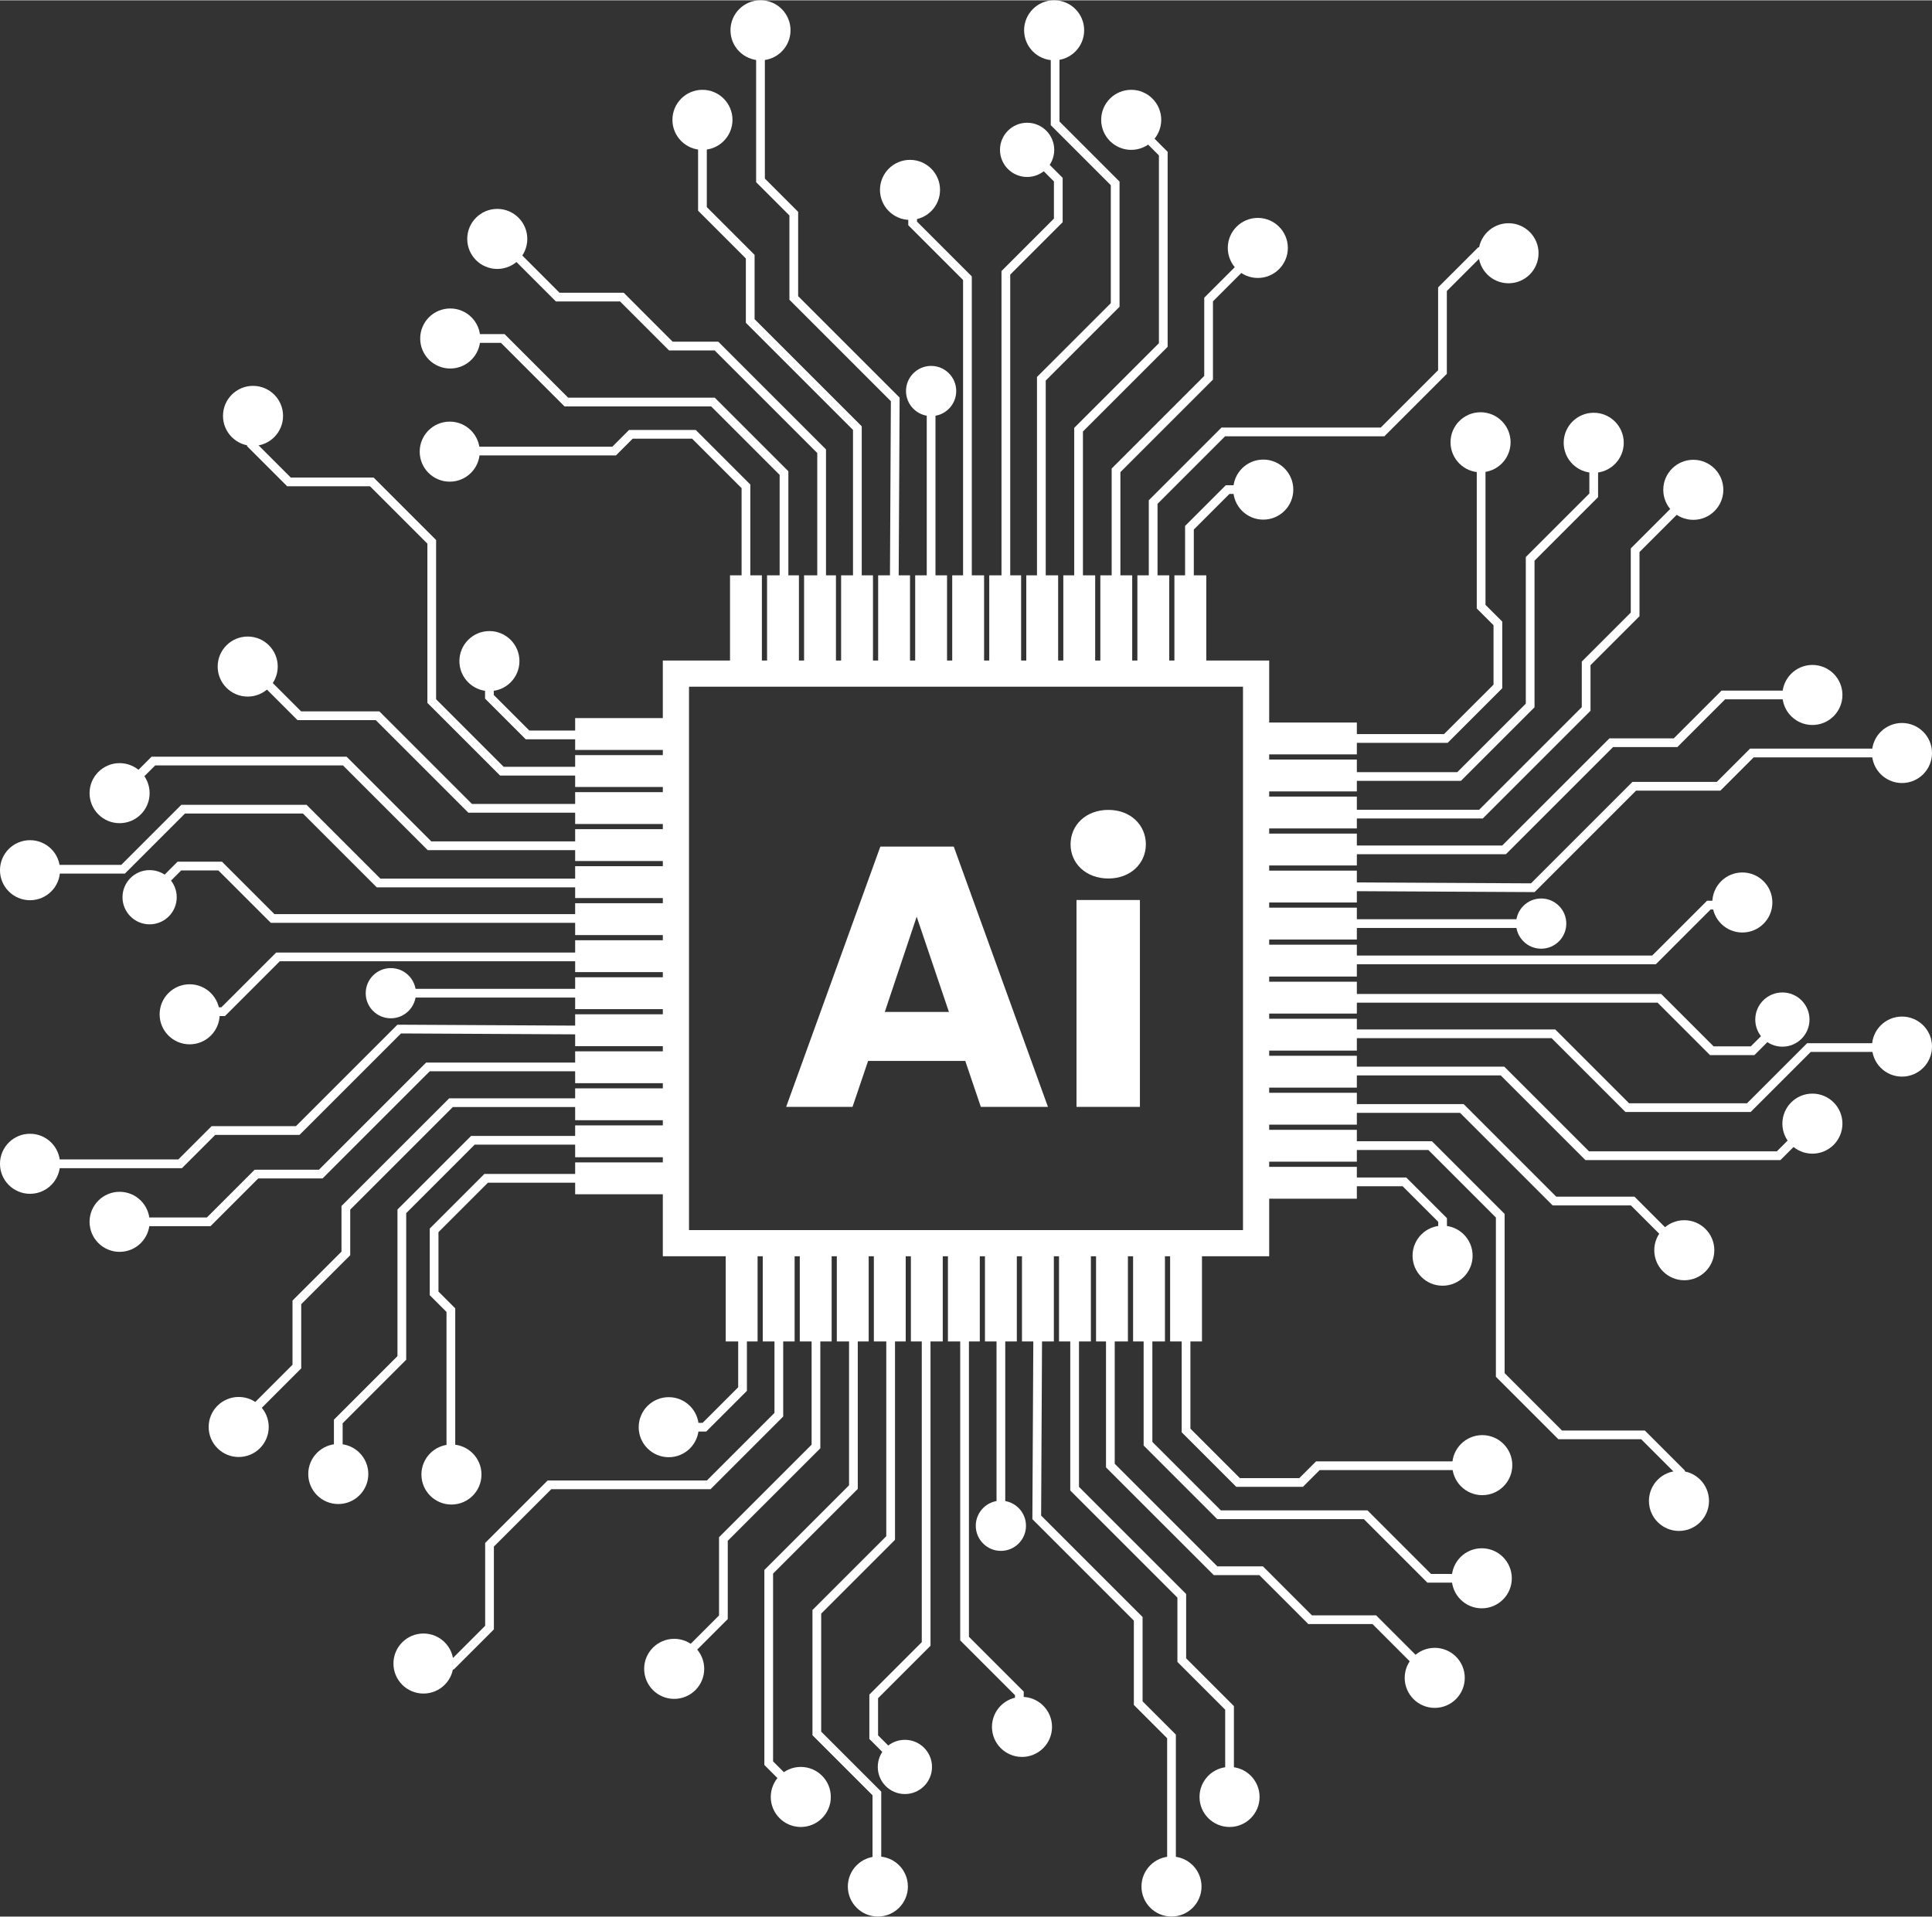 <?xml version="1.0" encoding="UTF-8" standalone="no"?><svg xmlns="http://www.w3.org/2000/svg" xmlns:xlink="http://www.w3.org/1999/xlink" fill="#000000" height="2330" preserveAspectRatio="xMidYMid meet" version="1" viewBox="75.8 85.2 2348.4 2329.7" width="2348" zoomAndPan="magnify"><rect x="75.8" y="85.2" width="2348.4" height="2329.7" fill="#333333" stroke="none"/><g><g id="change1_37"><path d="M1586.69,919.69v660.61H913.31V919.69H1586.69 M1618.53,887.86h-31.83H913.31h-31.83v31.83v660.61v31.83h31.83 h673.39h31.83v-31.83V919.69V887.86L1618.53,887.86z" fill="#ffffff"/></g><g><g><g><g id="change1_64"><path d="M963.16 784.3H1001.89V893.39H963.16z" fill="#ffffff"/></g><g id="change1_124"><path d="M1008.18 784.3H1046.91V893.39H1008.18z" fill="#ffffff"/></g><g id="change1_127"><path d="M1053.19 784.3H1091.92V893.39H1053.19z" fill="#ffffff"/></g><g id="change1_121"><path d="M1098.2 784.3H1136.93V893.39H1098.2z" fill="#ffffff"/></g><g id="change1_157"><path d="M1143.22 784.3H1181.95V893.39H1143.22z" fill="#ffffff"/></g><g id="change1_118"><path d="M1188.23 784.3H1226.96V893.39H1188.23z" fill="#ffffff"/></g><g id="change1_51"><path d="M1233.25 784.3H1271.98V893.39H1233.25z" fill="#ffffff"/></g><g id="change1_53"><path d="M1278.26 784.3H1316.99V893.39H1278.26z" fill="#ffffff"/></g><g id="change1_119"><path d="M1323.27 784.3H1362V893.39H1323.27z" fill="#ffffff"/></g><g id="change1_46"><path d="M1368.29 784.3H1407.02V893.39H1368.29z" fill="#ffffff"/></g><g id="change1_38"><path d="M1413.3 784.3H1452.03V893.39H1413.3z" fill="#ffffff"/></g><g id="change1_3"><path d="M1458.32 784.3H1497.05V893.39H1458.32z" fill="#ffffff"/></g><g id="change1_55"><path d="M1503.33 784.3H1542.06V893.39H1503.33z" fill="#ffffff"/></g></g><g id="change1_66"><path d="M987.83 835.66L977.22 835.66 977.22 678.29 917.09 618.16 844.86 618.16 824.49 638.53 623.06 638.53 623.06 627.92 820.09 627.92 840.46 607.55 921.48 607.55 987.83 673.9z" fill="#ffffff"/></g><g id="change1_67"><path d="M1034.08 843.1L1023.47 843.1 1023.47 662.18 940.22 578.93 761.99 578.93 684.74 501.67 623.06 501.67 623.06 491.06 689.13 491.06 766.39 568.32 944.62 568.32 1034.08 657.78z" fill="#ffffff"/></g><g id="change1_68"><path d="M1079.82 838.84L1069.21 838.84 1069.21 635.6 944.48 510.88 889.05 510.88 829.51 451.34 751.5 451.34 676.49 376.33 684 368.83 755.89 440.73 833.91 440.73 893.44 500.26 948.88 500.26 1079.82 631.21z" fill="#ffffff"/></g><g id="change1_69"><path d="M1123.26 826.07L1112.65 826.07 1112.65 607.52 982.41 477.28 982.41 399.09 924.34 341.02 924.34 230.54 934.95 230.54 934.95 336.62 993.02 394.69 993.02 472.88 1123.26 603.12z" fill="#ffffff"/></g><g id="change1_70"><path d="M1167.97 826.09L1157.36 826.04 1158.68 572.62 1035.36 449.29 1035.36 346.8 994.9 306.34 994.9 121.66 1005.51 121.66 1005.51 301.95 1045.97 342.4 1045.97 444.9 1169.31 568.24z" fill="#ffffff"/></g><g id="change1_71"><path d="M1202.29 548.68H1212.9V826.06H1202.29z" fill="#ffffff"/></g><g id="change1_72"><path d="M1257.05 826.07L1246.43 826.07 1246.43 425.27 1179.83 358.66 1179.83 315.7 1190.44 315.7 1190.44 354.26 1257.05 420.87z" fill="#ffffff"/></g><g id="change1_73"><path d="M1303.76 811.47L1293.15 811.47 1293.15 414.33 1356.87 350.61 1356.87 305.43 1317.97 266.53 1325.47 259.03 1367.48 301.04 1367.48 355.01 1303.76 418.73z" fill="#ffffff"/></g><g id="change1_74"><path d="M1346.91 822.42L1336.29 822.42 1336.29 543.14 1426.02 453.42 1426.02 309.99 1353.02 237 1353.02 121.66 1363.63 121.66 1363.63 232.6 1436.63 305.6 1436.63 457.81 1346.91 547.53z" fill="#ffffff"/></g><g id="change1_75"><path d="M1392.15 826.07L1381.54 826.07 1381.54 605.04 1484.5 502.08 1484.5 273.8 1444.99 234.29 1452.5 226.79 1495.11 269.41 1495.11 506.47 1392.15 609.44z" fill="#ffffff"/></g><g id="change1_76"><path d="M1437.68 806.91L1427.07 806.91 1427.07 654.44 1539.59 541.92 1539.59 446.8 1603.87 382.51 1611.37 390.02 1550.2 451.19 1550.2 546.32 1437.68 658.84z" fill="#ffffff"/></g><g id="change1_77"><path d="M1482.81 822.42L1472.2 822.42 1472.2 693.01 1560.54 604.66 1754.13 604.66 1823.87 534.93 1823.87 434.25 1872.6 385.52 1914.95 385.52 1914.95 396.13 1877 396.13 1834.48 438.65 1834.48 539.32 1758.53 615.27 1564.94 615.27 1482.81 697.4z" fill="#ffffff"/></g><g id="change1_78"><path d="M1526.91 819.58L1516.3 819.58 1516.3 724.23 1565.76 674.77 1611.35 674.77 1611.35 685.38 1570.15 685.38 1526.91 728.63z" fill="#ffffff"/></g><g id="change1_79"><circle cx="622.46" cy="633.93" fill="#ffffff" r="36.5"/></g><g id="change1_80"><circle cx="623.06" cy="496.37" fill="#ffffff" r="36.5"/></g><g id="change1_81"><circle cx="680.24" cy="375.32" fill="#ffffff" r="36.5"/></g><g id="change1_82"><circle cx="929.65" cy="230.54" fill="#ffffff" r="36.5"/></g><g id="change1_83"><circle cx="1000.21" cy="121.66" fill="#ffffff" r="36.5"/></g><g id="change1_84"><circle cx="1181.94" cy="315.7" fill="#ffffff" r="36.5"/></g><g id="change1_85"><circle cx="1207.6" cy="560.22" fill="#ffffff" r="30.52"/></g><g id="change1_86"><circle cx="1357.13" cy="121.66" fill="#ffffff" r="36.5"/></g><g id="change1_87"><circle cx="1450.81" cy="230.54" fill="#ffffff" r="36.5"/></g><g id="change1_88"><circle cx="1604.71" cy="386.27" fill="#ffffff" r="36.5"/></g><g id="change1_89"><circle cx="1909.46" cy="392.74" fill="#ffffff" r="36.5"/></g><g id="change1_90"><circle cx="1611.35" cy="680.08" fill="#ffffff" r="36.5"/></g><g id="change1_91"><circle cx="1324.28" cy="267.04" fill="#ffffff" r="32.96"/></g></g><g><g><g id="change1_130"><path d="M1498.11 1606.61H1536.84V1715.7H1498.11z" fill="#ffffff"/></g><g id="change1_58"><path d="M1453.1 1606.61H1491.83V1715.7H1453.1z" fill="#ffffff"/></g><g id="change1_1"><path d="M1408.08 1606.61H1446.81V1715.7H1408.08z" fill="#ffffff"/></g><g id="change1_158"><path d="M1363.07 1606.61H1401.8V1715.7H1363.07z" fill="#ffffff"/></g><g id="change1_44"><path d="M1318.05 1606.61H1356.78V1715.7H1318.05z" fill="#ffffff"/></g><g id="change1_125"><path d="M1273.04 1606.61H1311.77V1715.7H1273.04z" fill="#ffffff"/></g><g id="change1_62"><path d="M1228.03 1606.61H1266.76V1715.7H1228.03z" fill="#ffffff"/></g><g id="change1_34"><path d="M1183.01 1606.61H1221.74V1715.7H1183.01z" fill="#ffffff"/></g><g id="change1_52"><path d="M1138 1606.61H1176.73V1715.7H1138z" fill="#ffffff"/></g><g id="change1_122"><path d="M1092.98 1606.61H1131.71V1715.7H1092.98z" fill="#ffffff"/></g><g id="change1_39"><path d="M1047.97 1606.61H1086.7V1715.7H1047.97z" fill="#ffffff"/></g><g id="change1_123"><path d="M1002.95 1606.61H1041.68V1715.7H1002.95z" fill="#ffffff"/></g><g id="change1_4"><path d="M957.94 1606.61H996.67V1715.7H957.94z" fill="#ffffff"/></g></g><g id="change1_6"><path d="M1659.54 1892.45L1578.52 1892.45 1512.17 1826.1 1512.17 1664.34 1522.78 1664.34 1522.78 1821.71 1582.91 1881.84 1655.14 1881.84 1675.51 1861.47 1876.94 1861.47 1876.94 1872.08 1679.91 1872.08z" fill="#ffffff"/></g><g id="change1_7"><path d="M1876.94 2008.94L1810.87 2008.94 1733.61 1931.68 1555.38 1931.68 1465.92 1842.22 1465.92 1656.9 1476.53 1656.9 1476.53 1837.82 1559.78 1921.07 1738.01 1921.07 1815.26 1998.33 1876.94 1998.33z" fill="#ffffff"/></g><g id="change1_8"><path d="M1816 2131.17L1744.11 2059.27 1666.09 2059.27 1606.55 1999.74 1551.12 1999.74 1549.57 1998.18 1420.18 1868.79 1420.18 1661.16 1430.79 1661.16 1430.79 1864.4 1555.52 1989.12 1610.95 1989.12 1670.49 2048.66 1748.5 2048.66 1823.51 2123.67z" fill="#ffffff"/></g><g id="change1_9"><path d="M1575.66 2269.46L1565.05 2269.46 1565.05 2163.38 1506.98 2105.31 1506.98 2027.12 1376.73 1896.88 1376.73 1673.93 1387.35 1673.93 1387.35 1892.48 1517.59 2022.72 1517.59 2100.91 1575.66 2158.98z" fill="#ffffff"/></g><g id="change1_10"><path d="M1505.1 2378.34L1494.49 2378.34 1494.49 2198.05 1454.03 2157.6 1454.03 2055.1 1330.69 1931.76 1332.03 1673.91 1342.64 1673.96 1341.32 1927.38 1464.64 2050.7 1464.64 2153.2 1505.1 2193.65z" fill="#ffffff"/></g><g id="change1_11"><path d="M1287.1 1673.93H1297.71V1951.31H1287.1z" fill="#ffffff"/></g><g id="change1_12"><path d="M1320.17 2184.3L1309.56 2184.3 1309.56 2145.74 1242.95 2079.13 1242.95 1673.93 1253.57 1673.93 1253.57 2074.73 1320.17 2141.34z" fill="#ffffff"/></g><g id="change1_13"><path d="M1174.53 2240.97L1132.52 2198.96 1132.52 2144.99 1196.24 2081.27 1196.24 1688.53 1206.85 1688.53 1206.85 2085.67 1143.13 2149.39 1143.13 2194.57 1182.03 2233.47z" fill="#ffffff"/></g><g id="change1_14"><path d="M1146.98 2378.34L1136.37 2378.34 1136.37 2267.4 1063.37 2194.4 1063.37 2042.19 1153.09 1952.46 1153.09 1677.58 1163.71 1677.58 1163.71 1956.86 1073.98 2046.59 1073.98 2190.01 1146.98 2263z" fill="#ffffff"/></g><g id="change1_15"><path d="M1047.5 2273.21L1004.89 2230.6 1004.89 1993.52 1107.85 1890.56 1107.85 1673.93 1118.46 1673.93 1118.46 1894.96 1015.5 1997.92 1015.5 2226.2 1055.01 2265.71z" fill="#ffffff"/></g><g id="change1_16"><path d="M896.13 2117.48L888.63 2109.98 949.8 2048.81 949.8 1953.68 1062.32 1841.16 1062.32 1693.09 1072.93 1693.09 1072.93 1845.56 960.41 1958.08 960.41 2053.2z" fill="#ffffff"/></g><g id="change1_17"><path d="M627.4 2114.48L585.05 2114.48 585.05 2103.87 623 2103.87 665.52 2061.35 665.52 1960.68 741.47 1884.73 935.06 1884.73 1017.19 1802.6 1017.19 1677.58 1027.8 1677.58 1027.8 1806.99 939.46 1895.34 745.87 1895.34 676.13 1965.07 676.13 2065.75z" fill="#ffffff"/></g><g id="change1_18"><path d="M934.24 1825.23L888.65 1825.23 888.65 1814.62 929.85 1814.62 973.09 1771.37 973.09 1680.42 983.7 1680.42 983.7 1775.77z" fill="#ffffff"/></g><g id="change1_19"><circle cx="1877.54" cy="1866.07" fill="#ffffff" r="36.5"/></g><g id="change1_20"><circle cx="1876.94" cy="2003.63" fill="#ffffff" r="36.5"/></g><g id="change1_21"><circle cx="1819.76" cy="2124.68" fill="#ffffff" r="36.5"/></g><g id="change1_22"><circle cx="1570.35" cy="2269.46" fill="#ffffff" r="36.5"/></g><g id="change1_23"><circle cx="1499.79" cy="2378.34" fill="#ffffff" r="36.5"/></g><g id="change1_24"><circle cx="1318.06" cy="2184.3" fill="#ffffff" r="36.5"/></g><g id="change1_25"><circle cx="1292.4" cy="1939.78" fill="#ffffff" r="30.52"/></g><g id="change1_26"><circle cx="1142.87" cy="2378.34" fill="#ffffff" r="36.5"/></g><g id="change1_27"><circle cx="1049.19" cy="2269.46" fill="#ffffff" r="36.5"/></g><g id="change1_28"><circle cx="895.29" cy="2113.73" fill="#ffffff" r="36.5"/></g><g id="change1_29"><circle cx="590.54" cy="2107.26" fill="#ffffff" r="36.5"/></g><g id="change1_30"><circle cx="888.65" cy="1819.92" fill="#ffffff" r="36.5"/></g><g id="change1_31"><circle cx="1175.72" cy="2232.96" fill="#ffffff" r="32.96"/></g></g></g><g><g><g><g id="change1_35"><path d="M1615.99 963.25H1725.08V1001.98H1615.99z" fill="#ffffff"/></g><g id="change1_120"><path d="M1615.99 1008.26H1725.08V1046.99H1615.99z" fill="#ffffff"/></g><g id="change1_49"><path d="M1615.99 1053.28H1725.08V1092.01H1615.99z" fill="#ffffff"/></g><g id="change1_63"><path d="M1615.99 1098.29H1725.08V1137.02H1615.99z" fill="#ffffff"/></g><g id="change1_54"><path d="M1615.99 1143.31H1725.08V1182.04H1615.99z" fill="#ffffff"/></g><g id="change1_40"><path d="M1615.99 1188.32H1725.08V1227.05H1615.99z" fill="#ffffff"/></g><g id="change1_65"><path d="M1615.99 1233.34H1725.08V1272.07H1615.99z" fill="#ffffff"/></g><g id="change1_60"><path d="M1615.99 1278.35H1725.08V1317.08H1615.99z" fill="#ffffff"/></g><g id="change1_59"><path d="M1615.99 1323.36H1725.08V1362.09H1615.99z" fill="#ffffff"/></g><g id="change1_42"><path d="M1615.99 1368.38H1725.08V1407.11H1615.99z" fill="#ffffff"/></g><g id="change1_41"><path d="M1615.99 1413.39H1725.08V1452.12H1615.99z" fill="#ffffff"/></g><g id="change1_43"><path d="M1615.99 1458.41H1725.08V1497.14H1615.99z" fill="#ffffff"/></g><g id="change1_2"><path d="M1615.99 1503.42H1725.08V1542.15H1615.99z" fill="#ffffff"/></g></g><g id="change1_131"><path d="M1835.48 987.92L1673.72 987.92 1673.72 977.31 1831.08 977.31 1891.22 917.18 1891.22 844.95 1870.85 824.58 1870.85 623.15 1881.46 623.15 1881.46 820.18 1901.83 840.55 1901.83 921.57z" fill="#ffffff"/></g><g id="change1_132"><path d="M1851.59 1034.17L1666.28 1034.17 1666.28 1023.56 1847.2 1023.56 1930.45 940.31 1930.45 762.08 2007.7 684.83 2007.7 623.15 2018.31 623.15 2018.31 689.22 1941.06 766.48 1941.06 944.71z" fill="#ffffff"/></g><g id="change1_133"><path d="M1878.17 1079.91L1670.54 1079.91 1670.54 1069.3 1873.77 1069.3 1998.5 944.57 1998.5 889.14 2058.04 829.6 2058.04 751.59 2133.04 676.58 2140.55 684.08 2068.65 755.98 2068.65 834 2009.11 893.53 2009.11 948.96z" fill="#ffffff"/></g><g id="change1_134"><path d="M1906.25 1123.35L1683.31 1123.35 1683.31 1112.74 1901.86 1112.74 2032.1 982.5 2110.29 982.5 2168.36 924.43 2278.83 924.43 2278.83 935.04 2172.75 935.04 2114.68 993.11 2036.5 993.11z" fill="#ffffff"/></g><g id="change1_135"><path d="M1941.13 1169.4L1683.28 1168.06 1683.34 1157.45 1936.76 1158.76 2060.08 1035.44 2162.58 1035.44 2203.03 994.99 2387.72 994.99 2387.72 1005.6 2207.43 1005.6 2166.98 1046.06 2064.48 1046.06z" fill="#ffffff"/></g><g id="change1_136"><path d="M1683.31 1202.38H1960.69V1212.99H1683.31z" fill="#ffffff"/></g><g id="change1_137"><path d="M2088.51 1257.14L1683.31 1257.14 1683.31 1246.52 2084.11 1246.52 2150.72 1179.91 2193.67 1179.91 2193.67 1190.53 2155.11 1190.53z" fill="#ffffff"/></g><g id="change1_138"><path d="M2208.34 1367.57L2154.37 1367.57 2090.65 1303.85 1697.91 1303.85 1697.91 1293.24 2095.04 1293.24 2158.76 1356.96 2203.94 1356.96 2242.84 1318.06 2250.34 1325.56z" fill="#ffffff"/></g><g id="change1_139"><path d="M2203.78 1436.72L2051.56 1436.72 1961.84 1346.99 1686.96 1346.99 1686.96 1336.38 1966.24 1336.38 2055.96 1426.11 2199.38 1426.11 2272.38 1353.11 2387.72 1353.11 2387.72 1363.72 2276.77 1363.72z" fill="#ffffff"/></g><g id="change1_140"><path d="M2239.97 1495.2L2002.9 1495.2 1899.94 1392.24 1683.31 1392.24 1683.31 1381.63 1904.33 1381.63 2007.3 1484.59 2235.58 1484.59 2275.08 1445.08 2282.58 1452.59z" fill="#ffffff"/></g><g id="change1_141"><path d="M2119.36 1611.46L2058.18 1550.29 1963.06 1550.29 1961.5 1548.73 1850.54 1437.77 1702.47 1437.77 1702.47 1427.16 1854.93 1427.16 1856.49 1428.71 1967.45 1539.68 2062.58 1539.68 2126.86 1603.96z" fill="#ffffff"/></g><g id="change1_142"><path d="M2123.85 1915.03L2113.24 1915.03 2113.24 1877.09 2070.73 1834.57 1970.05 1834.57 1894.1 1758.62 1894.1 1565.03 1811.97 1482.9 1686.96 1482.9 1686.96 1472.29 1816.37 1472.29 1904.71 1560.63 1904.71 1754.22 1974.45 1823.96 2075.12 1823.96 2123.85 1872.69z" fill="#ffffff"/></g><g id="change1_143"><path d="M1834.61 1611.44L1824 1611.44 1824 1570.24 1780.75 1527 1689.8 1527 1689.8 1516.38 1785.15 1516.38 1834.61 1565.84z" fill="#ffffff"/></g><g id="change1_144"><circle cx="1875.45" cy="622.54" fill="#ffffff" r="36.5"/></g><g id="change1_145"><circle cx="2013.01" cy="623.15" fill="#ffffff" r="36.5"/></g><g id="change1_146"><circle cx="2134.06" cy="680.33" fill="#ffffff" r="36.5"/></g><g id="change1_147"><circle cx="2278.83" cy="929.74" fill="#ffffff" r="36.5"/></g><g id="change1_148"><circle cx="2387.72" cy="1000.3" fill="#ffffff" r="36.5"/></g><g id="change1_149"><circle cx="2193.67" cy="1182.03" fill="#ffffff" r="36.5"/></g><g id="change1_150"><circle cx="1949.15" cy="1207.69" fill="#ffffff" r="30.52"/></g><g id="change1_151"><circle cx="2387.72" cy="1357.22" fill="#ffffff" r="36.5"/></g><g id="change1_152"><circle cx="2278.83" cy="1450.89" fill="#ffffff" r="36.5"/></g><g id="change1_153"><circle cx="2123.11" cy="1604.79" fill="#ffffff" r="36.5"/></g><g id="change1_154"><circle cx="2116.64" cy="1909.55" fill="#ffffff" r="36.5"/></g><g id="change1_155"><circle cx="1829.3" cy="1611.43" fill="#ffffff" r="36.5"/></g><g id="change1_156"><circle cx="2242.34" cy="1324.37" fill="#ffffff" r="32.96"/></g></g><g><g><g id="change1_32"><path d="M774.92 1498.02H884.01V1536.75H774.92z" fill="#ffffff"/></g><g id="change1_128"><path d="M774.92 1453.01H884.01V1491.74H774.92z" fill="#ffffff"/></g><g id="change1_47"><path d="M774.92 1407.99H884.01V1446.72H774.92z" fill="#ffffff"/></g><g id="change1_50"><path d="M774.92 1362.98H884.01V1401.71H774.92z" fill="#ffffff"/></g><g id="change1_56"><path d="M774.92 1317.96H884.01V1356.69H774.92z" fill="#ffffff"/></g><g id="change1_45"><path d="M774.92 1272.95H884.01V1311.68H774.92z" fill="#ffffff"/></g><g id="change1_57"><path d="M774.92 1227.94H884.01V1266.67H774.92z" fill="#ffffff"/></g><g id="change1_5"><path d="M774.92 1182.92H884.01V1221.65H774.92z" fill="#ffffff"/></g><g id="change1_126"><path d="M774.92 1137.91H884.01V1176.64H774.92z" fill="#ffffff"/></g><g id="change1_129"><path d="M774.92 1092.89H884.01V1131.62H774.92z" fill="#ffffff"/></g><g id="change1_48"><path d="M774.92 1047.88H884.01V1086.61H774.92z" fill="#ffffff"/></g><g id="change1_33"><path d="M774.92 1002.87H884.01V1041.6H774.92z" fill="#ffffff"/></g><g id="change1_61"><path d="M774.92 957.85H884.01V996.58H774.92z" fill="#ffffff"/></g></g><g id="change1_92"><path d="M629.15 1876.85L618.54 1876.85 618.54 1679.82 598.17 1659.45 598.17 1578.43 664.52 1512.08 826.28 1512.08 826.28 1522.69 668.92 1522.69 608.78 1582.83 608.78 1655.05 629.15 1675.42z" fill="#ffffff"/></g><g id="change1_93"><path d="M492.3 1876.85L481.69 1876.85 481.69 1810.78 558.94 1733.52 558.94 1555.29 648.41 1465.83 833.72 1465.83 833.72 1476.44 652.8 1476.44 569.55 1559.69 569.55 1737.92 492.3 1815.17z" fill="#ffffff"/></g><g id="change1_94"><path d="M366.96 1823.42L359.45 1815.92 431.35 1744.02 431.35 1666 490.89 1606.47 490.89 1551.03 621.83 1420.09 829.47 1420.09 829.47 1430.7 626.23 1430.7 501.5 1555.43 501.5 1610.86 441.96 1670.4 441.96 1748.41z" fill="#ffffff"/></g><g id="change1_95"><path d="M331.64 1575.57L221.17 1575.57 221.17 1564.96 327.25 1564.96 385.32 1506.89 463.51 1506.89 593.75 1376.65 816.69 1376.65 816.69 1387.26 598.14 1387.26 467.9 1517.5 389.71 1517.5z" fill="#ffffff"/></g><g id="change1_96"><path d="M296.97 1505.01L112.28 1505.01 112.28 1494.4 292.57 1494.4 333.02 1453.94 435.52 1453.94 558.87 1330.6 816.72 1331.94 816.66 1342.55 563.24 1341.24 439.92 1464.56 337.42 1464.56z" fill="#ffffff"/></g><g id="change1_97"><path d="M539.31 1287.01H816.69V1297.62H539.31z" fill="#ffffff"/></g><g id="change1_98"><path d="M349.28 1320.08L306.33 1320.08 306.33 1309.47 344.89 1309.47 411.5 1242.87 816.69 1242.87 816.69 1253.48 415.89 1253.48z" fill="#ffffff"/></g><g id="change1_99"><path d="M802.09 1206.76L404.96 1206.76 341.24 1143.05 296.06 1143.05 257.16 1181.94 249.65 1174.44 291.66 1132.43 345.63 1132.43 409.35 1196.15 802.09 1196.15z" fill="#ffffff"/></g><g id="change1_100"><path d="M813.04 1163.62L533.76 1163.62 444.04 1073.89 300.62 1073.89 227.62 1146.89 112.28 1146.89 112.28 1136.28 223.23 1136.28 296.22 1063.28 448.43 1063.28 538.16 1153.01 813.04 1153.01z" fill="#ffffff"/></g><g id="change1_101"><path d="M816.69 1118.38L595.67 1118.38 492.7 1015.41 264.42 1015.41 224.92 1054.92 217.41 1047.41 260.03 1004.8 497.1 1004.8 600.06 1107.76 816.69 1107.76z" fill="#ffffff"/></g><g id="change1_102"><path d="M797.53 1072.84L645.07 1072.84 532.55 960.32 437.42 960.32 373.14 896.04 380.64 888.54 441.82 949.71 536.94 949.71 649.46 1062.23 797.53 1062.23z" fill="#ffffff"/></g><g id="change1_103"><path d="M813.04 1027.71L683.63 1027.71 595.29 939.37 595.29 745.78 525.55 676.04 424.88 676.04 376.15 627.31 376.15 584.97 386.76 584.97 386.76 622.92 429.27 665.43 529.95 665.43 605.9 741.38 605.9 934.97 688.03 1017.1 813.04 1017.1z" fill="#ffffff"/></g><g id="change1_104"><path d="M810.2 983.62L714.85 983.62 665.39 934.15 665.39 888.56 676.01 888.56 676.01 929.76 719.25 973 810.2 973z" fill="#ffffff"/></g><g id="change1_105"><circle cx="624.55" cy="1877.46" fill="#ffffff" r="36.5"/></g><g id="change1_106"><circle cx="486.99" cy="1876.85" fill="#ffffff" r="36.5"/></g><g id="change1_107"><circle cx="365.94" cy="1819.67" fill="#ffffff" r="36.5"/></g><g id="change1_108"><circle cx="221.17" cy="1570.26" fill="#ffffff" r="36.5"/></g><g id="change1_109"><circle cx="112.28" cy="1499.7" fill="#ffffff" r="36.5"/></g><g id="change1_110"><circle cx="306.33" cy="1317.97" fill="#ffffff" r="36.5"/></g><g id="change1_111"><circle cx="550.85" cy="1292.31" fill="#ffffff" r="30.52"/></g><g id="change1_112"><circle cx="112.28" cy="1142.78" fill="#ffffff" r="36.5"/></g><g id="change1_113"><circle cx="221.17" cy="1049.11" fill="#ffffff" r="36.5"/></g><g id="change1_114"><circle cx="376.89" cy="895.21" fill="#ffffff" r="36.5"/></g><g id="change1_115"><circle cx="383.36" cy="590.45" fill="#ffffff" r="36.5"/></g><g id="change1_116"><circle cx="670.7" cy="888.57" fill="#ffffff" r="36.5"/></g><g id="change1_117"><circle cx="257.66" cy="1175.63" fill="#ffffff" r="32.96"/></g></g></g><g fill="#ffffff" id="change1_36"><path d="M1249.1,1374.63H1131l-18.93,55.89h-80.68l114.49-316.43h89.25l114.49,316.43h-81.59L1249.1,1374.63z M1190.05,1199.29l-38.77,115.84h77.98L1190.05,1199.29z"/><path d="M1377.11,1111.39c0-23.44,18.48-41.92,45.98-41.92c27.04,0,45.53,18.48,45.53,41.92 c0,22.99-18.48,41.47-45.53,41.47C1395.59,1152.86,1377.11,1134.38,1377.11,1111.39z M1384.32,1179.01h77.08v251.52h-77.08 V1179.01z"/></g></g></svg>